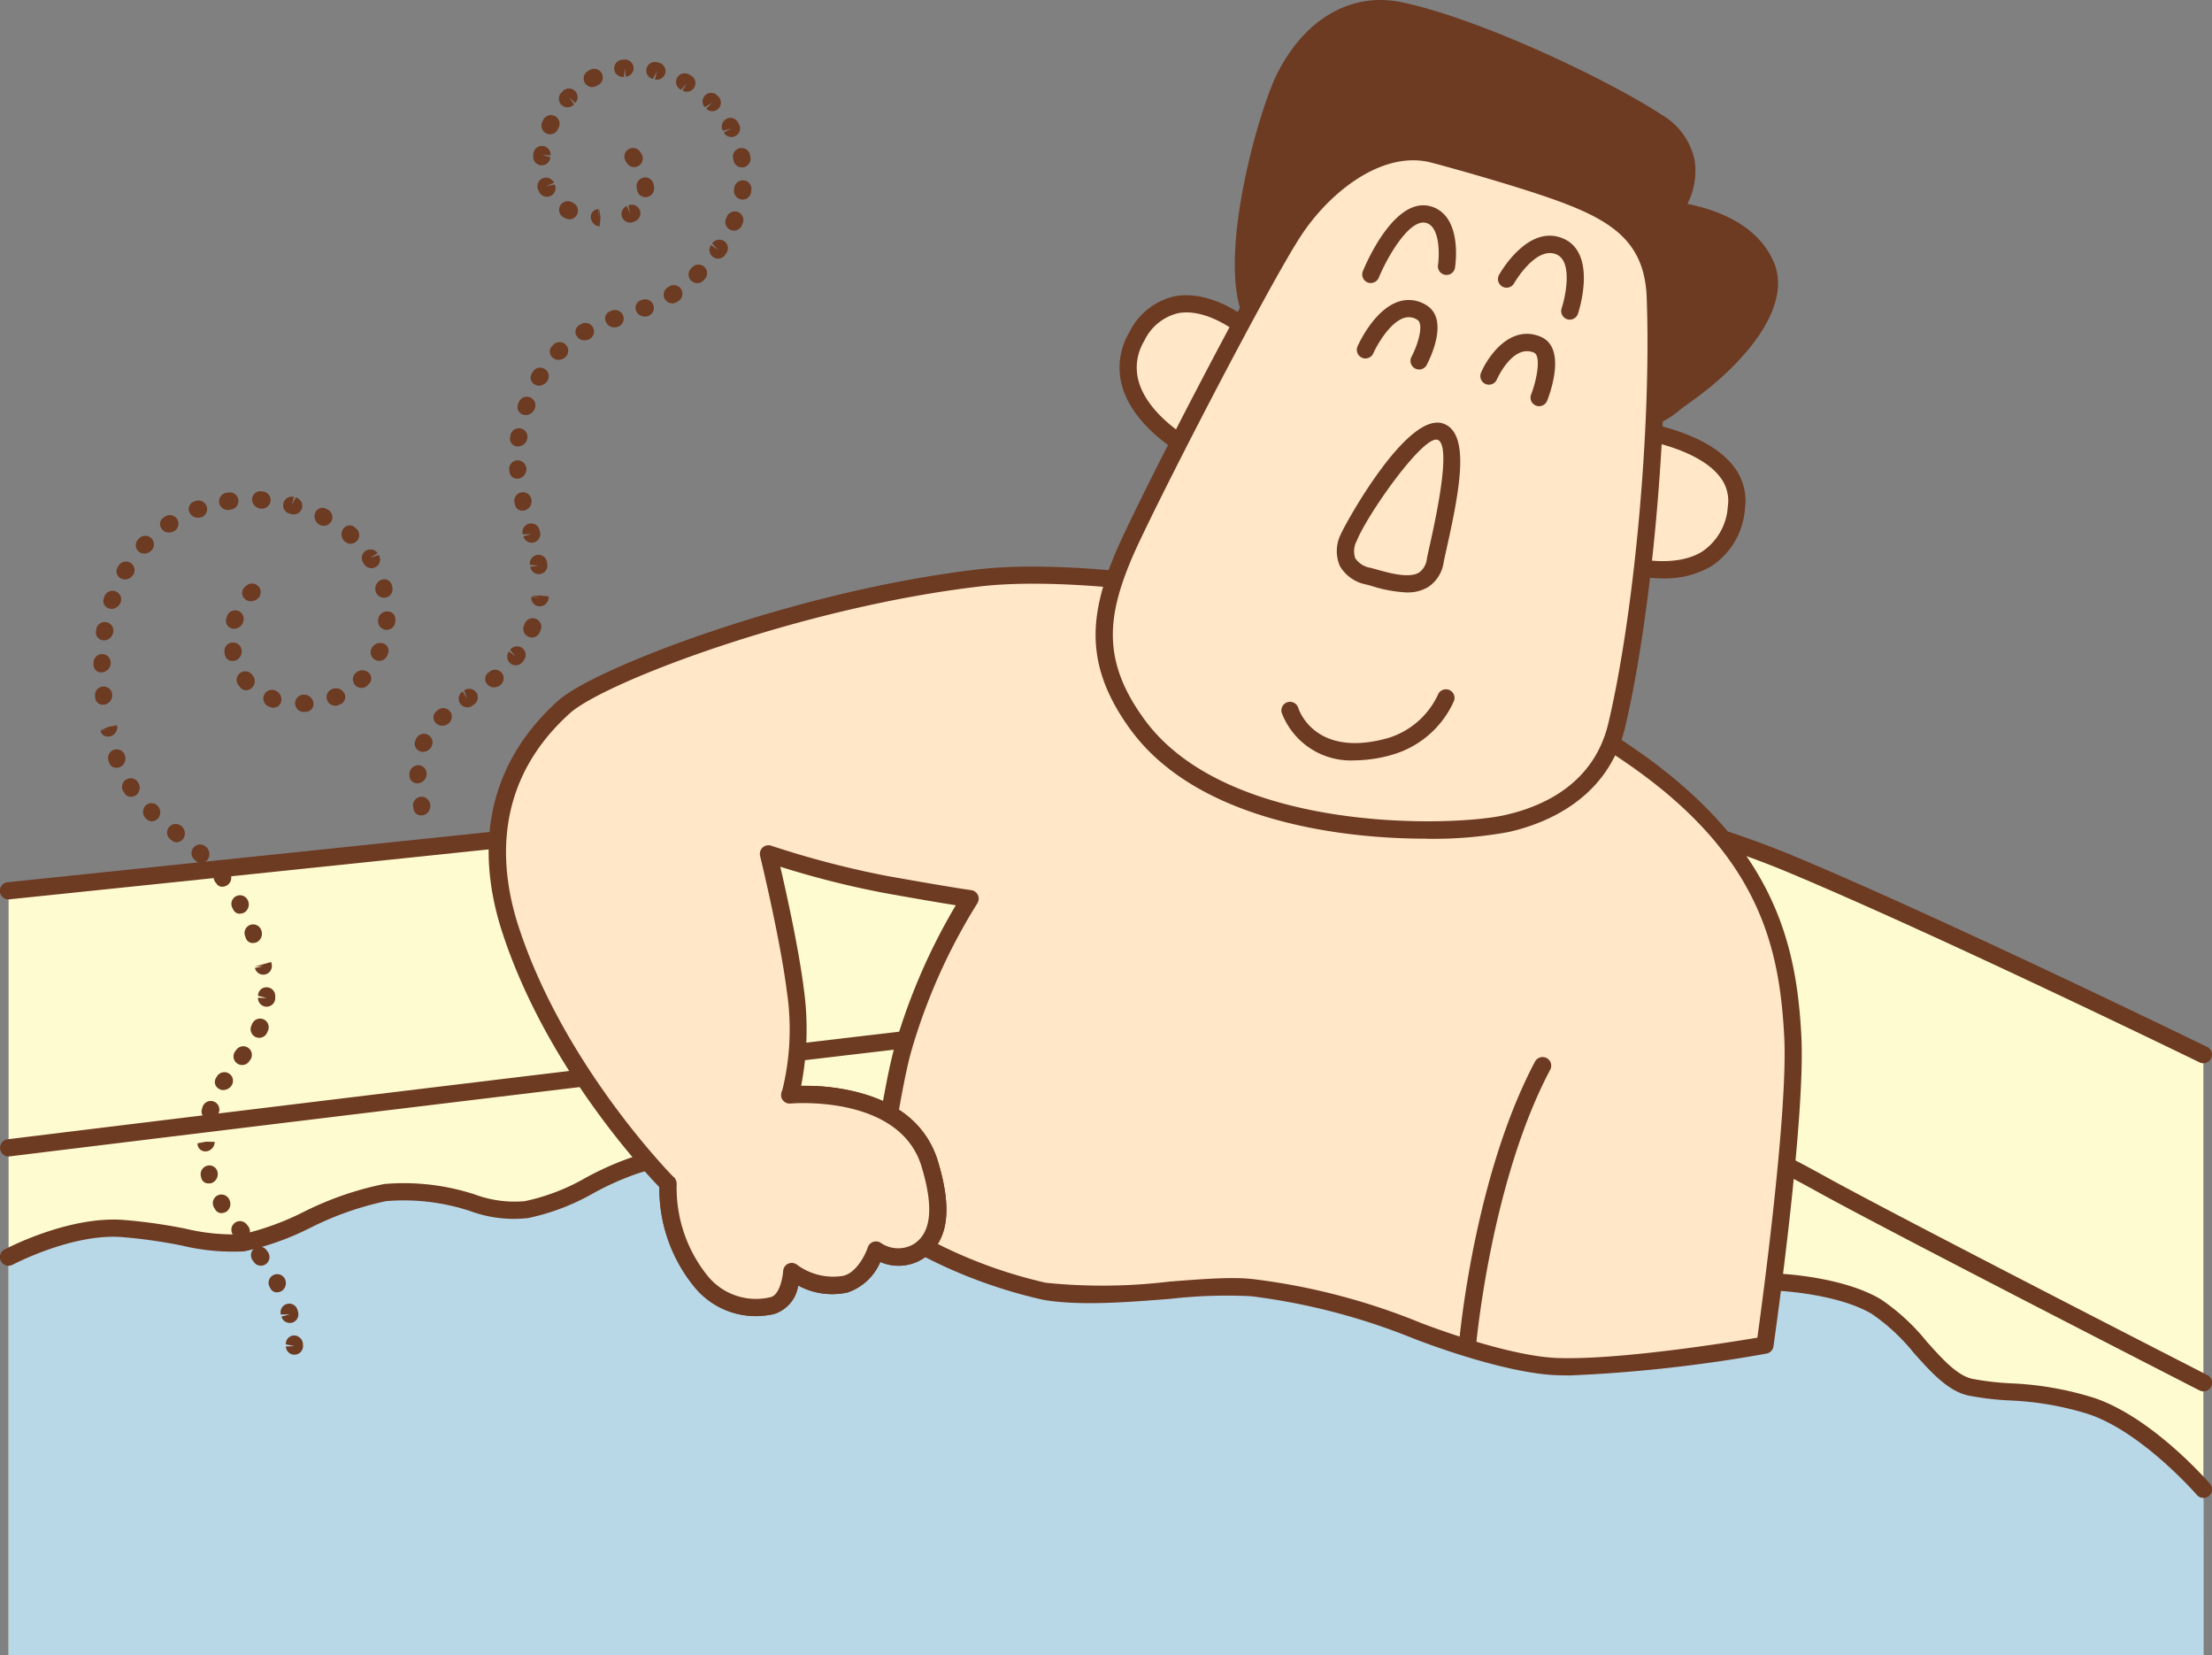 <svg xmlns="http://www.w3.org/2000/svg" xmlns:xlink="http://www.w3.org/1999/xlink" width="162.605" height="121.637" viewBox="0 0 162.605 121.637"><rect x="0" y="0" width="162.605" height="121.637" fill="#808080" stroke="none"/><defs><clipPath id="a"><rect width="162.605" height="121.637" fill="none"/></clipPath></defs><g transform="translate(0 0)"><g transform="translate(0 0)" clip-path="url(#a)"><path d="M161.74,100.878H.4V44.705S74.941,36.988,80.675,36.2s31.314-1.581,50.827,6.588c11.216,4.7,30.237,13.967,30.237,13.967Z" transform="translate(0.232 20.76)" fill="#fffbd1"/><path d="M130.567,63.5s4.436.2,7.115,1.779,4.539,5.4,6.917,5.929,5.2.152,8.893,1.383c4.15,1.383,8.247,6.125,8.247,6.125l0,12.188H.4V61.651s4.465-2.372,8.334-2.108,6.552,1.319,8.931,1.055,7.458-3.369,10.419-3.69c4.854-.526,7.621,1.779,10.387,1.252,3.27-.623,4.824-2.168,7.708-3.162,4.941-1.7,6.737.237,11.265-.715,3.755-.791,7.312-1.383,7.312-1.383" transform="translate(0.232 30.737)" fill="#b8d7e7"/><path d="M.632,62.516a.633.633,0,0,1-.3-1.192c.187-.1,4.666-2.447,8.672-2.18a39.457,39.457,0,0,1,4.6.643,15.156,15.156,0,0,0,4.217.414,20.123,20.123,0,0,0,4.481-1.63,23.509,23.509,0,0,1,5.94-2.06,16.808,16.808,0,0,1,6.659.767,8.437,8.437,0,0,0,3.679.493,15.273,15.273,0,0,0,4.471-1.717A22.447,22.447,0,0,1,46.2,54.633a13.628,13.628,0,0,1,6.6-.618,13.942,13.942,0,0,0,4.74-.119c3.723-.784,7.3-1.382,7.338-1.388a.632.632,0,0,1,.209,1.247c-.036.006-3.589.6-7.287,1.379a15.208,15.208,0,0,1-5.127.139,12.414,12.414,0,0,0-6.062.555,21.321,21.321,0,0,0-2.977,1.349,16.454,16.454,0,0,1-4.816,1.836,9.276,9.276,0,0,1-4.253-.514,15.6,15.6,0,0,0-6.188-.73,23,23,0,0,0-5.567,1.96,20.375,20.375,0,0,1-4.851,1.73,16.012,16.012,0,0,1-4.585-.425,37.806,37.806,0,0,0-4.459-.626C5.287,60.146.971,62.42.928,62.442a.645.645,0,0,1-.3.074" transform="translate(0 30.504)" fill="#6d3a22"/><path d="M114.134,75.684a.63.63,0,0,1-.479-.22c-.04-.046-4.033-4.626-7.967-5.938a22.488,22.488,0,0,0-5.832-1.006,21.163,21.163,0,0,1-3-.36c-1.51-.335-2.729-1.7-4.019-3.142a14.307,14.307,0,0,0-3.083-2.86c-2.509-1.48-6.779-1.69-6.822-1.692a.63.63,0,0,1-.6-.659.675.675,0,0,1,.659-.6c.187.008,4.626.225,7.407,1.866a15.237,15.237,0,0,1,3.385,3.107c1.149,1.287,2.237,2.5,3.349,2.749a20.2,20.2,0,0,0,2.816.334,23.563,23.563,0,0,1,6.141,1.067c4.266,1.421,8.353,6.112,8.525,6.311a.633.633,0,0,1-.479,1.047" transform="translate(47.837 34.399)" fill="#6d3a22"/><path d="M161.971,57.621a.644.644,0,0,1-.277-.065c-.19-.093-19.132-9.317-30.2-13.951-18.517-7.753-43.5-7.51-50.5-6.545C75.313,37.842,1.442,45.493.7,45.57a.632.632,0,1,1-.13-1.257c.745-.077,74.593-7.728,80.252-8.508,7.094-.975,32.4-1.222,51.159,6.631,11.105,4.651,30.079,13.891,30.27,13.983a.633.633,0,0,1-.278,1.2" transform="translate(0 20.522)" fill="#6d3a22"/><path d="M161.971,75.307a.648.648,0,0,1-.288-.07c-.228-.117-22.843-11.687-28.158-14.636C117.461,51.695,99.338,47.639,89.3,47.639c-4.014,0-87.743,10.3-88.588,10.4a.623.623,0,0,1-.7-.552.634.634,0,0,1,.55-.705C4.01,56.362,85.207,46.373,89.3,46.373c10.2,0,28.582,4.108,44.841,13.124,5.3,2.938,27.894,14.5,28.122,14.613a.634.634,0,0,1-.289,1.2" transform="translate(0 26.945)" fill="#6d3a22"/><path d="M86.536,30.618c-7.959-2.749-21.08-4.481-27.932-3.69-13.214,1.524-27.931,7.115-30.566,9.486-1.848,1.663-7.055,6.8-3.953,16.338,3.426,10.539,11.594,18.708,11.594,18.708a10.865,10.865,0,0,0,2.372,7.115,5.221,5.221,0,0,0,5.271,1.845c1.317-.264,1.448-2.5,1.448-2.5a5.068,5.068,0,0,0,3.953.923c1.554-.389,2.24-2.5,2.24-2.5a2.91,2.91,0,0,0,3.162.066c1.581-1.055,1.749-3.228.791-6.391-1.779-5.862-10.277-5.072-10.277-5.072a19.041,19.041,0,0,0,.4-7.708c-.492-3.923-1.976-10.013-1.976-10.013a69.237,69.237,0,0,0,8.564,2.239c5.138.922,6.258,1.055,6.258,1.055a43.276,43.276,0,0,0-4.941,11.067c-.969,3.45-2.174,12.648-2.174,12.648,2.108,1.055,8.1,4.348,12.582,5.138s11.975-.674,15.284-.264a47.541,47.541,0,0,1,12.122,3.162s6.318,2.487,10.277,2.636c5.27.2,15.282-1.581,15.282-1.581s2.372-16.6,2.043-22.727c-.487-9.055-2.833-19.961-31.818-29.973" transform="translate(13.433 15.535)" fill="#ffe7c7"/><path d="M102.136,85.78c-.31,0-.612-.006-.9-.017-4.019-.15-10.223-2.576-10.485-2.678A47.423,47.423,0,0,0,78.784,79.96a36.321,36.321,0,0,0-5.951.191c-3.162.25-6.746.531-9.366.068a36.608,36.608,0,0,1-8.656-3.132c-.035.025-.07.047-.1.073a3.359,3.359,0,0,1-3.2.281,4.026,4.026,0,0,1-2.4,2.242,5.24,5.24,0,0,1-3.636-.509,2.582,2.582,0,0,1-1.794,2.1A5.828,5.828,0,0,1,37.8,79.224a11.364,11.364,0,0,1-2.534-7.281c-1.292-1.339-8.375-8.977-11.556-18.762-1.524-4.688-2.044-11.444,4.131-17,2.651-2.387,17.53-8.1,30.917-9.646,6.961-.8,20.144.936,28.212,3.722,28.768,9.938,31.728,20.972,32.244,30.536.329,6.119-1.951,22.171-2.049,22.851a.631.631,0,0,1-.517.533,106.986,106.986,0,0,1-14.515,1.608M77.416,78.629a12.913,12.913,0,0,1,1.523.076,47.8,47.8,0,0,1,12.3,3.213c.038.014,6.242,2.44,10.044,2.582,4.511.158,12.691-1.154,14.7-1.494.375-2.707,2.266-16.716,1.973-22.149-.512-9.57-3.363-19.727-31.393-29.409C78.64,28.713,65.718,27,58.907,27.788c-13.156,1.518-27.668,7.034-30.217,9.328-5.67,5.107-5.183,11.342-3.772,15.673,3.338,10.266,11.358,18.376,11.437,18.457a.631.631,0,0,1,.185.487,10.316,10.316,0,0,0,2.217,6.659,4.58,4.58,0,0,0,4.67,1.64c.628-.125.906-1.349.941-1.923a.637.637,0,0,1,1.021-.46,4.469,4.469,0,0,0,3.409.809c.988-.247,1.63-1.591,1.793-2.087a.633.633,0,0,1,.968-.319,2.4,2.4,0,0,0,1.829.337c-.65-.326-1.238-.628-1.745-.889l-.931-.476a.631.631,0,0,1-.343-.647c.032-.239.514-3.911,1.111-7.447a13.887,13.887,0,0,0-6.552-1.13.65.65,0,0,1-.553-.236.636.636,0,0,1-.106-.593,18.716,18.716,0,0,0,.368-7.429c-.482-3.84-1.949-9.881-1.964-9.942a.633.633,0,0,1,.817-.749,68.929,68.929,0,0,0,8.473,2.215c5.031.9,6.212,1.047,6.223,1.048a.634.634,0,0,1,.451.979,43.036,43.036,0,0,0-4.859,10.889c-.289,1.029-.6,2.594-.895,4.274a6.8,6.8,0,0,1,2.866,3.8c.83,2.735.827,4.738-.017,6.062a34.868,34.868,0,0,0,7.954,2.854,40.987,40.987,0,0,0,9.048-.084c1.7-.134,3.338-.262,4.681-.262M51.682,74.1l.539.277c.632.324,1.439.738,2.353,1.187.723-.993.71-2.685-.033-5.137a5.476,5.476,0,0,0-1.9-2.762c-.446,2.7-.821,5.4-.96,6.435m-5.749-9.6a14.492,14.492,0,0,1,5.776,1.115c.28-1.551.574-2.987.851-3.975a44.55,44.55,0,0,1,4.5-10.413c-.885-.138-2.5-.408-5.322-.915a67,67,0,0,1-7.579-1.916c.451,1.94,1.36,6.038,1.731,8.99a21.633,21.633,0,0,1-.2,7.116c.076,0,.155,0,.24,0" transform="translate(13.202 15.302)" fill="#6d3a22"/><path d="M31.066,57.434a10.865,10.865,0,0,0,2.372,7.115,5.221,5.221,0,0,0,5.271,1.845c1.317-.264,1.448-2.5,1.448-2.5a5.068,5.068,0,0,0,3.953.923c1.554-.389,2.24-2.5,2.24-2.5a2.91,2.91,0,0,0,3.162.066c1.581-1.055,1.749-3.228.791-6.391-1.779-5.862-10.277-5.072-10.277-5.072" transform="translate(18.046 29.561)" fill="#ffe7c7"/><path d="M37.713,67.388a5.826,5.826,0,0,1-4.52-2.191,11.417,11.417,0,0,1-2.525-7.57.6.6,0,0,1,.67-.59.633.633,0,0,1,.591.67,10.3,10.3,0,0,0,2.218,6.659,4.57,4.57,0,0,0,4.669,1.641c.7-.141.92-1.551.941-1.923a.633.633,0,0,1,1.021-.462,4.465,4.465,0,0,0,3.41.811c.988-.248,1.628-1.592,1.791-2.089a.634.634,0,0,1,.968-.321,2.262,2.262,0,0,0,2.446.057c1.263-.844,1.439-2.7.536-5.681-1.611-5.308-9.532-4.634-9.613-4.626a.633.633,0,1,1-.117-1.26c.367-.032,9.034-.767,10.941,5.518,1.086,3.586.743,5.908-1.045,7.1a3.333,3.333,0,0,1-3.2.28,4.033,4.033,0,0,1-2.4,2.245,5.278,5.278,0,0,1-3.636-.511,2.589,2.589,0,0,1-1.793,2.1,6.878,6.878,0,0,1-1.353.139" transform="translate(17.813 29.327)" fill="#6d3a22"/><path d="M68.464,70.942c-.019,0-.036,0-.055,0a.633.633,0,0,1-.575-.686c.043-.5,1.118-12.345,5.6-20.794a.633.633,0,0,1,1.118.593C70.19,58.268,69.1,70.245,69.093,70.365a.632.632,0,0,1-.629.577" transform="translate(39.412 28.544)" fill="#6d3a22"/><path d="M89.433,15.246s2.9-3.821-1.236-6.528C84.284,6.158,75.03,1.754,69.342.555c-3.755-.791-6.786,1.515-8.5,4.941-1.663,3.328-5.341,17.32-.958,18.862S83.1,30.745,85.7,30.7s2.977-.751,4.55-1.851c4.043-2.832,7.159-6.816,5.973-9.583-1.543-3.6-6.786-4.021-6.786-4.021" transform="translate(33.592 0.233)" fill="#6d3a22"/><path d="M85.9,31.565c-2.779,0-21.524-4.806-25.992-6.379a3.27,3.27,0,0,1-1.923-2.009C56.156,18.655,59.176,8.114,60.51,5.445,62.553,1.36,65.993-.612,69.7.168c5.81,1.225,15.176,5.706,19.07,8.251a5.089,5.089,0,0,1,2.447,3.376,5.338,5.338,0,0,1-.534,3.192c1.685.319,5.081,1.314,6.346,4.264,1.462,3.412-2.422,7.708-6.193,10.348-.273.193-.511.372-.729.538a5.763,5.763,0,0,1-4.174,1.429ZM68.147,1.268c-2.615,0-4.983,1.7-6.5,4.742C60.33,8.636,57.567,18.768,59.159,22.7a2.054,2.054,0,0,0,1.17,1.292c4.3,1.511,22.946,6.305,25.554,6.307l.035,0a4.544,4.544,0,0,0,3.431-1.172c.229-.174.479-.362.767-.564,4.316-3.023,6.685-6.648,5.755-8.816-1.372-3.2-6.207-3.635-6.256-3.64a.634.634,0,0,1-.452-1.012A4.532,4.532,0,0,0,89.975,12a3.893,3.893,0,0,0-1.893-2.523C84.269,6.985,75.111,2.6,69.443,1.406a6.191,6.191,0,0,0-1.3-.138" transform="translate(33.359 0.001)" fill="#6d3a22"/><path d="M61.027,15.866s-5.123-4.34-7.938.672c-2.591,4.617,3.575,8.04,3.575,8.04" transform="translate(30.477 8.206)" fill="#ffe7c7"/><path d="M56.895,25.441a.64.64,0,0,1-.307-.081c-.142-.079-3.5-1.972-4.343-4.952a5.024,5.024,0,0,1,.525-3.951,4.9,4.9,0,0,1,3.393-2.667c2.734-.476,5.393,1.728,5.505,1.821a.633.633,0,0,1-.817.968c-.022-.019-2.321-1.926-4.468-1.543a3.705,3.705,0,0,0-2.511,2.043,3.755,3.755,0,0,0-.411,2.982c.7,2.471,3.712,4.177,3.742,4.194a.633.633,0,0,1-.308,1.186" transform="translate(30.244 7.974)" fill="#6d3a22"/><path d="M76.093,19.926s8.587.947,7.929,5.821c-.915,6.786-8.957,3.972-8.957,3.972" transform="translate(43.615 11.578)" fill="#ffe7c7"/><path d="M78.836,31.163a12.494,12.494,0,0,1-3.747-.615.633.633,0,0,1,.417-1.2c.038.016,3.847,1.315,6.234-.152a4.308,4.308,0,0,0,1.888-3.306,2.827,2.827,0,0,0-.6-2.218c-1.806-2.311-6.723-2.884-6.772-2.889a.631.631,0,0,1-.558-.7.621.621,0,0,1,.7-.558c.223.024,5.493.634,7.628,3.364a4.094,4.094,0,0,1,.86,3.168A5.5,5.5,0,0,1,82.4,30.279a6.788,6.788,0,0,1-3.562.884" transform="translate(43.383 11.345)" fill="#6d3a22"/><path d="M75.749,7.3C72,6.166,67.777,9.088,65.3,12.844S54.116,33.5,52.745,36.784C51.036,40.87,50.373,44.495,53.8,49.17c6.465,8.822,23.537,8.062,27.14,7.249,3.134-.705,6.98-2.6,8.074-7.227A139.446,139.446,0,0,0,91.85,17.745c-.172-4.618-3.228-6.264-6.576-7.529S75.749,7.3,75.749,7.3" transform="translate(29.832 4.097)" fill="#ffe7c7"/><path d="M75.24,57.774c-6.876,0-16.983-1.537-21.717-7.994-3.48-4.749-3.012-8.5-1.127-13,1.437-3.443,10.117-20.269,12.612-24.044,2.506-3.8,6.922-7.081,11.149-5.807.36.1,6.272,1.689,9.575,2.936,3.279,1.24,6.794,2.988,6.985,8.1.345,9.5-.908,23.387-2.852,31.616-1.257,5.308-5.9,7.1-8.552,7.7a30.768,30.768,0,0,1-6.073.5M74.285,7.918c-3.14,0-6.346,2.667-8.223,5.511-2.424,3.671-11.145,20.59-12.5,23.836-1.758,4.206-2.163,7.478.982,11.768,6.123,8.357,22.61,7.885,26.49,7.006,2.89-.65,6.555-2.348,7.6-6.754C90.557,41.148,91.8,27.407,91.452,18c-.145-3.927-2.372-5.526-6.166-6.96-3.276-1.238-9.4-2.885-9.466-2.9L75.8,8.139a5.227,5.227,0,0,0-1.515-.221" transform="translate(29.598 3.862)" fill="#6d3a22"/><path d="M69.552,20.085c-1.837-.674-6.207,6.44-6.748,7.772s-.267,2.379,1.448,2.841,4.406,1.426,4.908-1.14c.447-2.269,2.236-8.791.392-9.474" transform="translate(36.347 11.645)" fill="#ffe7c7"/><path d="M67.312,32.128a10.074,10.074,0,0,1-2.593-.477l-.4-.109a2.846,2.846,0,0,1-1.945-1.368,2.778,2.778,0,0,1,.073-2.324c.264-.648,4.881-9.1,7.553-8.128l0,0c1.934.718,1.232,4.659.269,8.985-.1.468-.2.881-.259,1.2a2.618,2.618,0,0,1-1.148,1.825,2.9,2.9,0,0,1-1.554.392M69.46,20.892c-1.184,0-5.053,5.5-5.837,7.434a1.618,1.618,0,0,0-.114,1.287,1.693,1.693,0,0,0,1.14.707l.408.112c1.023.283,2.422.672,3.143.229a1.4,1.4,0,0,0,.571-.991c.066-.334.16-.756.267-1.235,1.051-4.729,1.23-7.26.528-7.526a.324.324,0,0,0-.106-.017" transform="translate(36.115 11.414)" fill="#6d3a22"/><path d="M63.969,15.257a.644.644,0,0,1-.24-.047.633.633,0,0,1-.345-.825c.242-.591,2.435-5.734,5.168-4.707,2.089.787,1.662,4.073,1.606,4.444a.632.632,0,0,1-1.251-.187c.1-.683.166-2.71-.8-3.075-1.246-.473-2.933,2.5-3.553,4a.633.633,0,0,1-.585.392" transform="translate(36.801 5.545)" fill="#6d3a22"/><path d="M74.929,17.127a.635.635,0,0,1-.6-.832c.283-.854.825-3.417-.356-3.953-1.521-.691-3.121,2.081-3.138,2.109a.632.632,0,0,1-1.105-.615c.089-.158,2.169-3.829,4.768-2.647,2.459,1.121,1.092,5.325,1.032,5.5a.631.631,0,0,1-.6.433" transform="translate(40.467 6.366)" fill="#6d3a22"/><path d="M64.974,37.262a5.43,5.43,0,0,1-5.368-3.485.633.633,0,0,1,1.211-.37c.047.153,1.24,3.723,6.6,2.215a5.953,5.953,0,0,0,3.668-3.184.632.632,0,0,1,1.175.468,7.129,7.129,0,0,1-4.5,3.932,10.229,10.229,0,0,1-2.789.424" transform="translate(34.618 18.618)" fill="#6d3a22"/><path d="M67.665,19.05a.635.635,0,0,1-.558-.931c.49-.922.925-2.419.43-2.718a1.121,1.121,0,0,0-.979-.136c-1.051.332-1.994,2-2.267,2.618a.633.633,0,0,1-1.157-.512c.123-.28,1.262-2.746,3.042-3.311a2.4,2.4,0,0,1,2.013.258c1.755,1.053.215,4.057.035,4.4a.632.632,0,0,1-.558.335" transform="translate(36.652 8.103)" fill="#6d3a22"/><path d="M73.151,20.836a.664.664,0,0,1-.231-.044.633.633,0,0,1-.359-.819c.444-1.134.737-2.851.21-3.074-1.567-.659-2.716,1.946-2.729,1.973a.632.632,0,0,1-1.162-.5c.564-1.317,2.212-3.56,4.386-2.639,1.891.8.726,4.057.474,4.7a.635.635,0,0,1-.59.4" transform="translate(39.992 9.017)" fill="#6d3a22"/><path d="M19.122,86.292a.635.635,0,0,1-.632-.613l.632-.019-.637-.13a.631.631,0,0,1,.6-.659.675.675,0,0,1,.659.6l.006.166a.63.63,0,0,1-.613.65l-.019,0m-.343-2.335a.633.633,0,0,1-.61-.466l.61-.168-.651.021A.632.632,0,0,1,19.345,83l.043.157a.632.632,0,0,1-.443.776.619.619,0,0,1-.166.024m-.95-2.253a.517.517,0,0,1-.473-.286l-.079-.149a.633.633,0,0,1,1.124-.58.7.7,0,0,1-.225.922.736.736,0,0,1-.348.093m-1.173-1.956a.634.634,0,0,1-.515-.266l-.085-.12a.632.632,0,1,1,1.015-.753l.1.138a.635.635,0,0,1-.514,1m-1.44-1.885a.635.635,0,0,1-.5-.245l-.1-.125a.632.632,0,0,1,1-.775l.1.125a.634.634,0,0,1-.5,1.02m-1.464-1.979a.512.512,0,0,1-.447-.253l-.087-.141a.633.633,0,1,1,1.083-.655.706.706,0,0,1-.169.934.743.743,0,0,1-.379.114M12.82,73.7a.531.531,0,0,1-.549-.4l-.027-.108A.656.656,0,0,1,12.7,72.4a.613.613,0,0,1,.759.435.706.706,0,0,1-.438.844.907.907,0,0,1-.2.025m-.2-2.36h0a.571.571,0,0,1-.628-.553v-.038l.634-.12.631.013a.707.707,0,0,1-.632.7M12.906,69a.5.5,0,0,1-.144-.021.569.569,0,0,1-.454-.7c0-.008.047-.166.051-.174a.632.632,0,1,1,1.206.376.738.738,0,0,1-.659.515m.974-2.158a.536.536,0,0,1-.294-.081.57.57,0,0,1-.239-.8l.095-.149a.632.632,0,1,1,1.055.7.765.765,0,0,1-.617.332M15.268,65a.634.634,0,0,1-.5-1.015l.089-.117a.632.632,0,0,1,1.02.746l-.1.136a.63.63,0,0,1-.5.25m1.254-2a.635.635,0,0,1-.577-.895l.057-.13a.633.633,0,0,1,1.167.492l-.07.16a.635.635,0,0,1-.577.373m.538-2.289-.028,0a.632.632,0,0,1-.6-.659l.632.027-.628-.166a.61.61,0,0,1,.64-.625.633.633,0,0,1,.623.642c0,.006,0,.171,0,.177a.632.632,0,0,1-.631.606m-.245-2.353a.634.634,0,0,1-.617-.492l.617-.141-.639.041,1.219-.342.036.16a.638.638,0,0,1-.617.773m-.767-2.327a.521.521,0,0,1-.512-.348l-.058-.157a.633.633,0,1,1,1.191-.428.706.706,0,0,1-.349.882.8.8,0,0,1-.27.051m-.963-2.153a.514.514,0,0,1-.47-.283l-.074-.139a.633.633,0,0,1,1.116-.6.7.7,0,0,1-.225.925.736.736,0,0,1-.348.093M13.818,51.9a.508.508,0,0,1-.413-.209l-.1-.13a.632.632,0,0,1,1.007-.765.664.664,0,0,1-.493,1.1m-1.576-1.738a.522.522,0,0,1-.356-.145l-.115-.108a.632.632,0,1,1,.857-.928.7.7,0,0,1,.095.945.671.671,0,0,1-.481.236m-1.793-1.53a.531.531,0,0,1-.329-.12l-.131-.1a.633.633,0,0,1,.8-.982.7.7,0,0,1,.161.936.653.653,0,0,1-.5.27M8.631,47.092a.508.508,0,0,1-.354-.145L8.2,46.875a.66.66,0,0,1-.046-.915.612.612,0,0,1,.87-.047.708.708,0,0,1,.087.947.673.673,0,0,1-.481.232M7.094,45.287a.531.531,0,0,1-.451-.243l-.1-.155a.632.632,0,1,1,1.077-.664.692.692,0,0,1-.133.933.708.708,0,0,1-.392.13M6.028,43.152a.524.524,0,0,1-.517-.356l-.054-.147a.633.633,0,0,1,1.191-.43.7.7,0,0,1-.354.884.809.809,0,0,1-.266.049m-.6-2.292a.538.538,0,0,1-.564-.432l.62-.128-.628.093.6-.248.621-.119a.7.7,0,0,1-.482.816.84.84,0,0,1-.163.017m14.365-1.813a.632.632,0,0,1-.632-.632.648.648,0,0,1,.65-.632.693.693,0,0,1,.7.613.574.574,0,0,1-.544.648Zm-2.2-.3a.544.544,0,0,1-.182-.032l-.153-.052a.633.633,0,0,1,.416-1.2.707.707,0,0,1,.465.83.6.6,0,0,1-.545.449m4.515-.147a.632.632,0,0,1-.237-1.217.693.693,0,0,1,.9.288.581.581,0,0,1-.255.811l-.169.071a.628.628,0,0,1-.237.047M5.075,38.52a.556.556,0,0,1-.6-.485l-.017-.168a.633.633,0,0,1,1.259-.13.7.7,0,0,1-.547.776c-.033,0-.065.006-.1.006m10.481-1.064a.512.512,0,0,1-.394-.188l-.111-.131a.632.632,0,1,1,.974-.8.666.666,0,0,1-.47,1.124m8.5-.177a.632.632,0,0,1-.447-1.08.706.706,0,0,1,.939-.066.568.568,0,0,1,.082.827c-.006.008-.12.128-.126.134a.632.632,0,0,1-.447.185M4.978,36.145h0a.568.568,0,0,1-.628-.552l0-.164A.634.634,0,0,1,4.98,34.8h.008a.629.629,0,0,1,.623.639.7.7,0,0,1-.632.7m9.611-.835a.557.557,0,0,1-.58-.451l-.03-.18a.632.632,0,1,1,1.251-.188.7.7,0,0,1-.492.8.814.814,0,0,1-.149.014m10.764,0a.654.654,0,0,1-.259-.055.635.635,0,0,1-.318-.836.712.712,0,0,1,.852-.4.569.569,0,0,1,.375.74c0,.009-.068.166-.073.175a.633.633,0,0,1-.577.373M5.148,33.791a.393.393,0,0,1-.074-.006.573.573,0,0,1-.545-.643l.025-.164a.617.617,0,0,1,.726-.525.633.633,0,0,1,.523.724.719.719,0,0,1-.655.615M25.9,33.016l-.044,0a.634.634,0,0,1-.587-.677.67.67,0,0,1,.664-.675.576.576,0,0,1,.607.59l-.009.175a.633.633,0,0,1-.631.588m-11.2-.077a.548.548,0,0,1-.141-.019.569.569,0,0,1-.46-.689c0-.011.049-.174.052-.182a.632.632,0,1,1,1.206.376.736.736,0,0,1-.658.514M5.685,31.479a.516.516,0,0,1-.168-.027.57.57,0,0,1-.419-.729l.051-.149a.633.633,0,0,1,1.2.411.741.741,0,0,1-.661.493m10.223-.564a.6.6,0,0,1-.452-.185.581.581,0,0,1,0-.849l.134-.117a.633.633,0,0,1,.817.968.754.754,0,0,1-.495.183M25.7,30.66a.633.633,0,0,1-.612-.476.7.7,0,0,1,.43-.844.565.565,0,0,1,.753.367l.043.163a.633.633,0,0,1-.455.77.678.678,0,0,1-.158.021M6.651,29.315a.552.552,0,0,1-.274-.071.572.572,0,0,1-.272-.791s.087-.145.09-.152a.632.632,0,0,1,1.081.656.763.763,0,0,1-.626.357m18.13-.828a.632.632,0,0,1-.533-.292l-.087-.134a.633.633,0,0,1,1.067-.68l-.533.34.617-.209a.633.633,0,0,1-.531.975M8.069,27.41a.609.609,0,0,1-.484-.982l.112-.122a.633.633,0,1,1,.922.868.773.773,0,0,1-.55.236m15.178-.723a.628.628,0,0,1-.414-.155.7.7,0,0,1-.126-.939.569.569,0,0,1,.828-.125l.125.108a.633.633,0,0,1-.413,1.111M9.9,25.864a.618.618,0,0,1-.525-.25.57.57,0,0,1,.1-.832l.136-.092a.632.632,0,1,1,.7,1.053.748.748,0,0,1-.416.12m11.379-.489A.653.653,0,0,1,21,25.31a.706.706,0,0,1-.362-.879.574.574,0,0,1,.776-.329l.145.071a.634.634,0,0,1-.28,1.2m-9.235-.6a.666.666,0,0,1-.631-.375.57.57,0,0,1,.277-.789l.138-.055a.64.64,0,0,1,.827.362.623.623,0,0,1-.354.813.74.74,0,0,1-.256.044m7.023-.239a.621.621,0,0,1-.15-.019l-.171-.044a.633.633,0,0,1,.334-1.221l-.166.61.3-.574a.633.633,0,0,1-.149,1.247m-4.854-.326a.633.633,0,0,1-.092-1.259l.155-.024a.632.632,0,0,1,.188,1.251l-.16.024a.6.6,0,0,1-.092.008m2.523-.1a.544.544,0,0,1-.073,0,.689.689,0,0,1-.656-.674.6.6,0,0,1,.607-.6l.193.016a.633.633,0,0,1-.071,1.262" transform="translate(2.525 13.271)" fill="#6d3a22"/><path d="M19.909,58.31a.536.536,0,0,1-.56-.424l-.033-.16a.632.632,0,1,1,1.236-.262.7.7,0,0,1-.468.827.828.828,0,0,1-.175.019m-.242-2.356a.567.567,0,0,1-.629-.541l0-.131a.651.651,0,0,1,.632-.653.616.616,0,0,1,.632.613.7.7,0,0,1-.626.711Zm.376-2.307a.557.557,0,0,1-.2-.035.581.581,0,0,1-.384-.759l.07-.169a.633.633,0,0,1,1.16.506.733.733,0,0,1-.65.457m1.4-1.926a.589.589,0,0,1-.443-.18.567.567,0,0,1-.019-.836l.12-.112a.632.632,0,0,1,.847.939.769.769,0,0,1-.506.19m1.853-1.352a.633.633,0,0,1-.356-1.157l.356.523-.239-.6a.632.632,0,1,1,.735,1.028l-.142.1a.639.639,0,0,1-.354.109M25.246,48.9a.6.6,0,0,1-.465-.2.573.573,0,0,1,.017-.843l.125-.1a.632.632,0,1,1,.808.972.756.756,0,0,1-.485.172m1.609-1.617a.634.634,0,0,1-.5-1.017l.5.383-.421-.493a.633.633,0,0,1,1.031.735l-.106.142a.635.635,0,0,1-.5.25m1.179-2.046a.643.643,0,0,1-.247-.051.633.633,0,0,1-.337-.828l.057-.138a.632.632,0,0,1,1.173.473l-.065.157a.632.632,0,0,1-.582.387m.6-2.286a.468.468,0,0,1-.066,0A.633.633,0,0,1,28,42.247l.629.065-.621-.139.637-.017.629.065-.016.157a.633.633,0,0,1-.628.569m-.082-2.365a.632.632,0,0,1-.625-.539l.626-.093L27.9,39.9a.632.632,0,1,1,1.247-.207l.025.166a.633.633,0,0,1-.533.719.616.616,0,0,1-.093.006m-.523-2.31a.636.636,0,0,1-.61-.466l.61-.168-.65.021a.632.632,0,0,1,1.217-.343l.043.157a.632.632,0,0,1-.443.776.621.621,0,0,1-.168.024m-.677-2.359A.535.535,0,0,1,26.8,35.5l-.038-.163a.632.632,0,0,1,1.233-.281.7.7,0,0,1-.454.833.86.86,0,0,1-.188.022m-.36-2.345a.554.554,0,0,1-.6-.5L26.37,32.9a.635.635,0,0,1,.585-.678.648.648,0,0,1,.677.585.7.7,0,0,1-.574.756.512.512,0,0,1-.07,0m.063-2.365a.514.514,0,0,1-.07,0,.571.571,0,0,1-.55-.631l.024-.168a.643.643,0,0,1,.721-.531.632.632,0,0,1,.53.719.723.723,0,0,1-.655.615m.542-2.305a.5.5,0,0,1-.172-.03.568.568,0,0,1-.414-.727l.055-.157a.633.633,0,1,1,1.191.428.747.747,0,0,1-.659.485m.966-2.16a.541.541,0,0,1-.269-.07.573.573,0,0,1-.275-.8l.084-.145a.632.632,0,0,1,1.091.639.754.754,0,0,1-.631.373m1.426-1.9a.581.581,0,0,1-.408-.152.575.575,0,0,1-.07-.843l.12-.123a.633.633,0,0,1,.893.9.755.755,0,0,1-.536.221m1.93-1.434a.639.639,0,0,1-.569-.3.571.571,0,0,1,.169-.817l.155-.087a.633.633,0,0,1,.6,1.116.746.746,0,0,1-.351.084m2.2-.952a.668.668,0,0,1-.64-.4.57.57,0,0,1,.3-.779l.166-.06a.632.632,0,1,1,.411,1.2.686.686,0,0,1-.234.04m2.228-.8a.662.662,0,0,1-.634-.384A.57.57,0,0,1,36,20.481l.149-.058a.642.642,0,0,1,.816.372.634.634,0,0,1-.37.814.722.722,0,0,1-.253.044m2.017-.969a.634.634,0,0,1-.334-1.172l.122-.077a.633.633,0,0,1,.692,1.059l-.147.093a.631.631,0,0,1-.334.1m1.832-1.492a.632.632,0,0,1-.447-1.08l.1-.1a.633.633,0,0,1,.912.877l-.12.122a.629.629,0,0,1-.447.185m1.535-1.8a.621.621,0,0,1-.367-.12.629.629,0,0,1-.147-.881l.514.367-.433-.484a.632.632,0,1,1,1.047.71l-.1.142a.634.634,0,0,1-.515.266m1.168-2.059a.635.635,0,0,1-.583-.879l.058-.139a.632.632,0,0,1,1.172.476l-.063.155a.634.634,0,0,1-.583.387m-9.875-.315a.705.705,0,0,1-.647-.678.574.574,0,0,1,.579-.59l-.027.631.082-.629.076.636Zm2.243-.275a.633.633,0,0,1-.236-1.221l.236.587-.126-.634a.633.633,0,0,1,.542,1.143c-.013.006-.169.074-.182.077a.613.613,0,0,1-.234.047M30.786,14.5a.621.621,0,0,1-.289-.071l-.152-.079a.633.633,0,0,1,.6-1.113l.128.068a.633.633,0,0,1-.291,1.2m12.743-1.451a.719.719,0,0,1-.082-.006.633.633,0,0,1-.545-.71l.019-.149a.633.633,0,0,1,1.257.149l-.022.168a.631.631,0,0,1-.626.549m-7.135-.175a.632.632,0,0,1-.628-.568l-.016-.122a.633.633,0,1,1,1.249-.2l.025.193a.633.633,0,0,1-.564.692.486.486,0,0,1-.066,0m-7.246-.022a.635.635,0,0,1-.574-.364c0-.006-.07-.155-.071-.16a.632.632,0,1,1,1.159-.506l-.579.253.637-.125a.632.632,0,0,1-.305.841.62.62,0,0,1-.267.06m14.334-2.161a.633.633,0,0,1-.621-.523l-.028-.144a.633.633,0,0,1,1.243-.243l.032.168a.632.632,0,0,1-.514.732.536.536,0,0,1-.111.011m-7.924-.021a.63.63,0,0,1-.542-.307l-.081-.134a.632.632,0,1,1,1.081-.655l.084.138a.633.633,0,0,1-.218.868.62.62,0,0,1-.324.09m-6.789-.133-.047,0a.632.632,0,0,1-.585-.677c0-.006.016-.171.016-.177a.622.622,0,0,1,.694-.563.631.631,0,0,1,.564.694l-.629-.066.617.2a.633.633,0,0,1-.629.587M42.71,8.462a.636.636,0,0,1-.56-.335l.558-.3-.625.175a.633.633,0,0,1,1.1-.628l.084.153a.634.634,0,0,1-.557.931m-13.339-.2a.634.634,0,0,1-.575-.893l.07-.152a.633.633,0,0,1,1.146.538l-.063.136a.634.634,0,0,1-.577.372M41.3,6.562a.635.635,0,0,1-.447-.185l.447-.449-.553.342a.632.632,0,0,1,.884-.9l.117.115A.633.633,0,0,1,41.3,6.562M30.657,6.274a.631.631,0,0,1-.477-1.047L30.3,5.1a.632.632,0,0,1,.931.855l-.465-.427.372.531a.631.631,0,0,1-.477.218m8.768-1.145a.632.632,0,0,1-.315-.085l.316-.549-.421.49a.632.632,0,1,1,.564-1.13c.011,0,.161.087.171.093a.633.633,0,0,1-.316,1.181m-6.938-.343A.632.632,0,0,1,32.176,3.6l.157-.087a.633.633,0,0,1,.588,1.121L32.8,4.7a.619.619,0,0,1-.311.084m4.745-.536a.621.621,0,0,1-.15-.019l.149-.613-.3.577a.632.632,0,1,1,.292-1.23L37.381,3a.633.633,0,0,1-.149,1.247m-2.508-.2a.633.633,0,0,1-.074-1.262l.175-.019a.646.646,0,0,1,.686.575.631.631,0,0,1-.574.685L34.883,3.4l-.082.645a.611.611,0,0,1-.076,0" transform="translate(11.061 1.61)" fill="#6d3a22"/></g></g></svg>